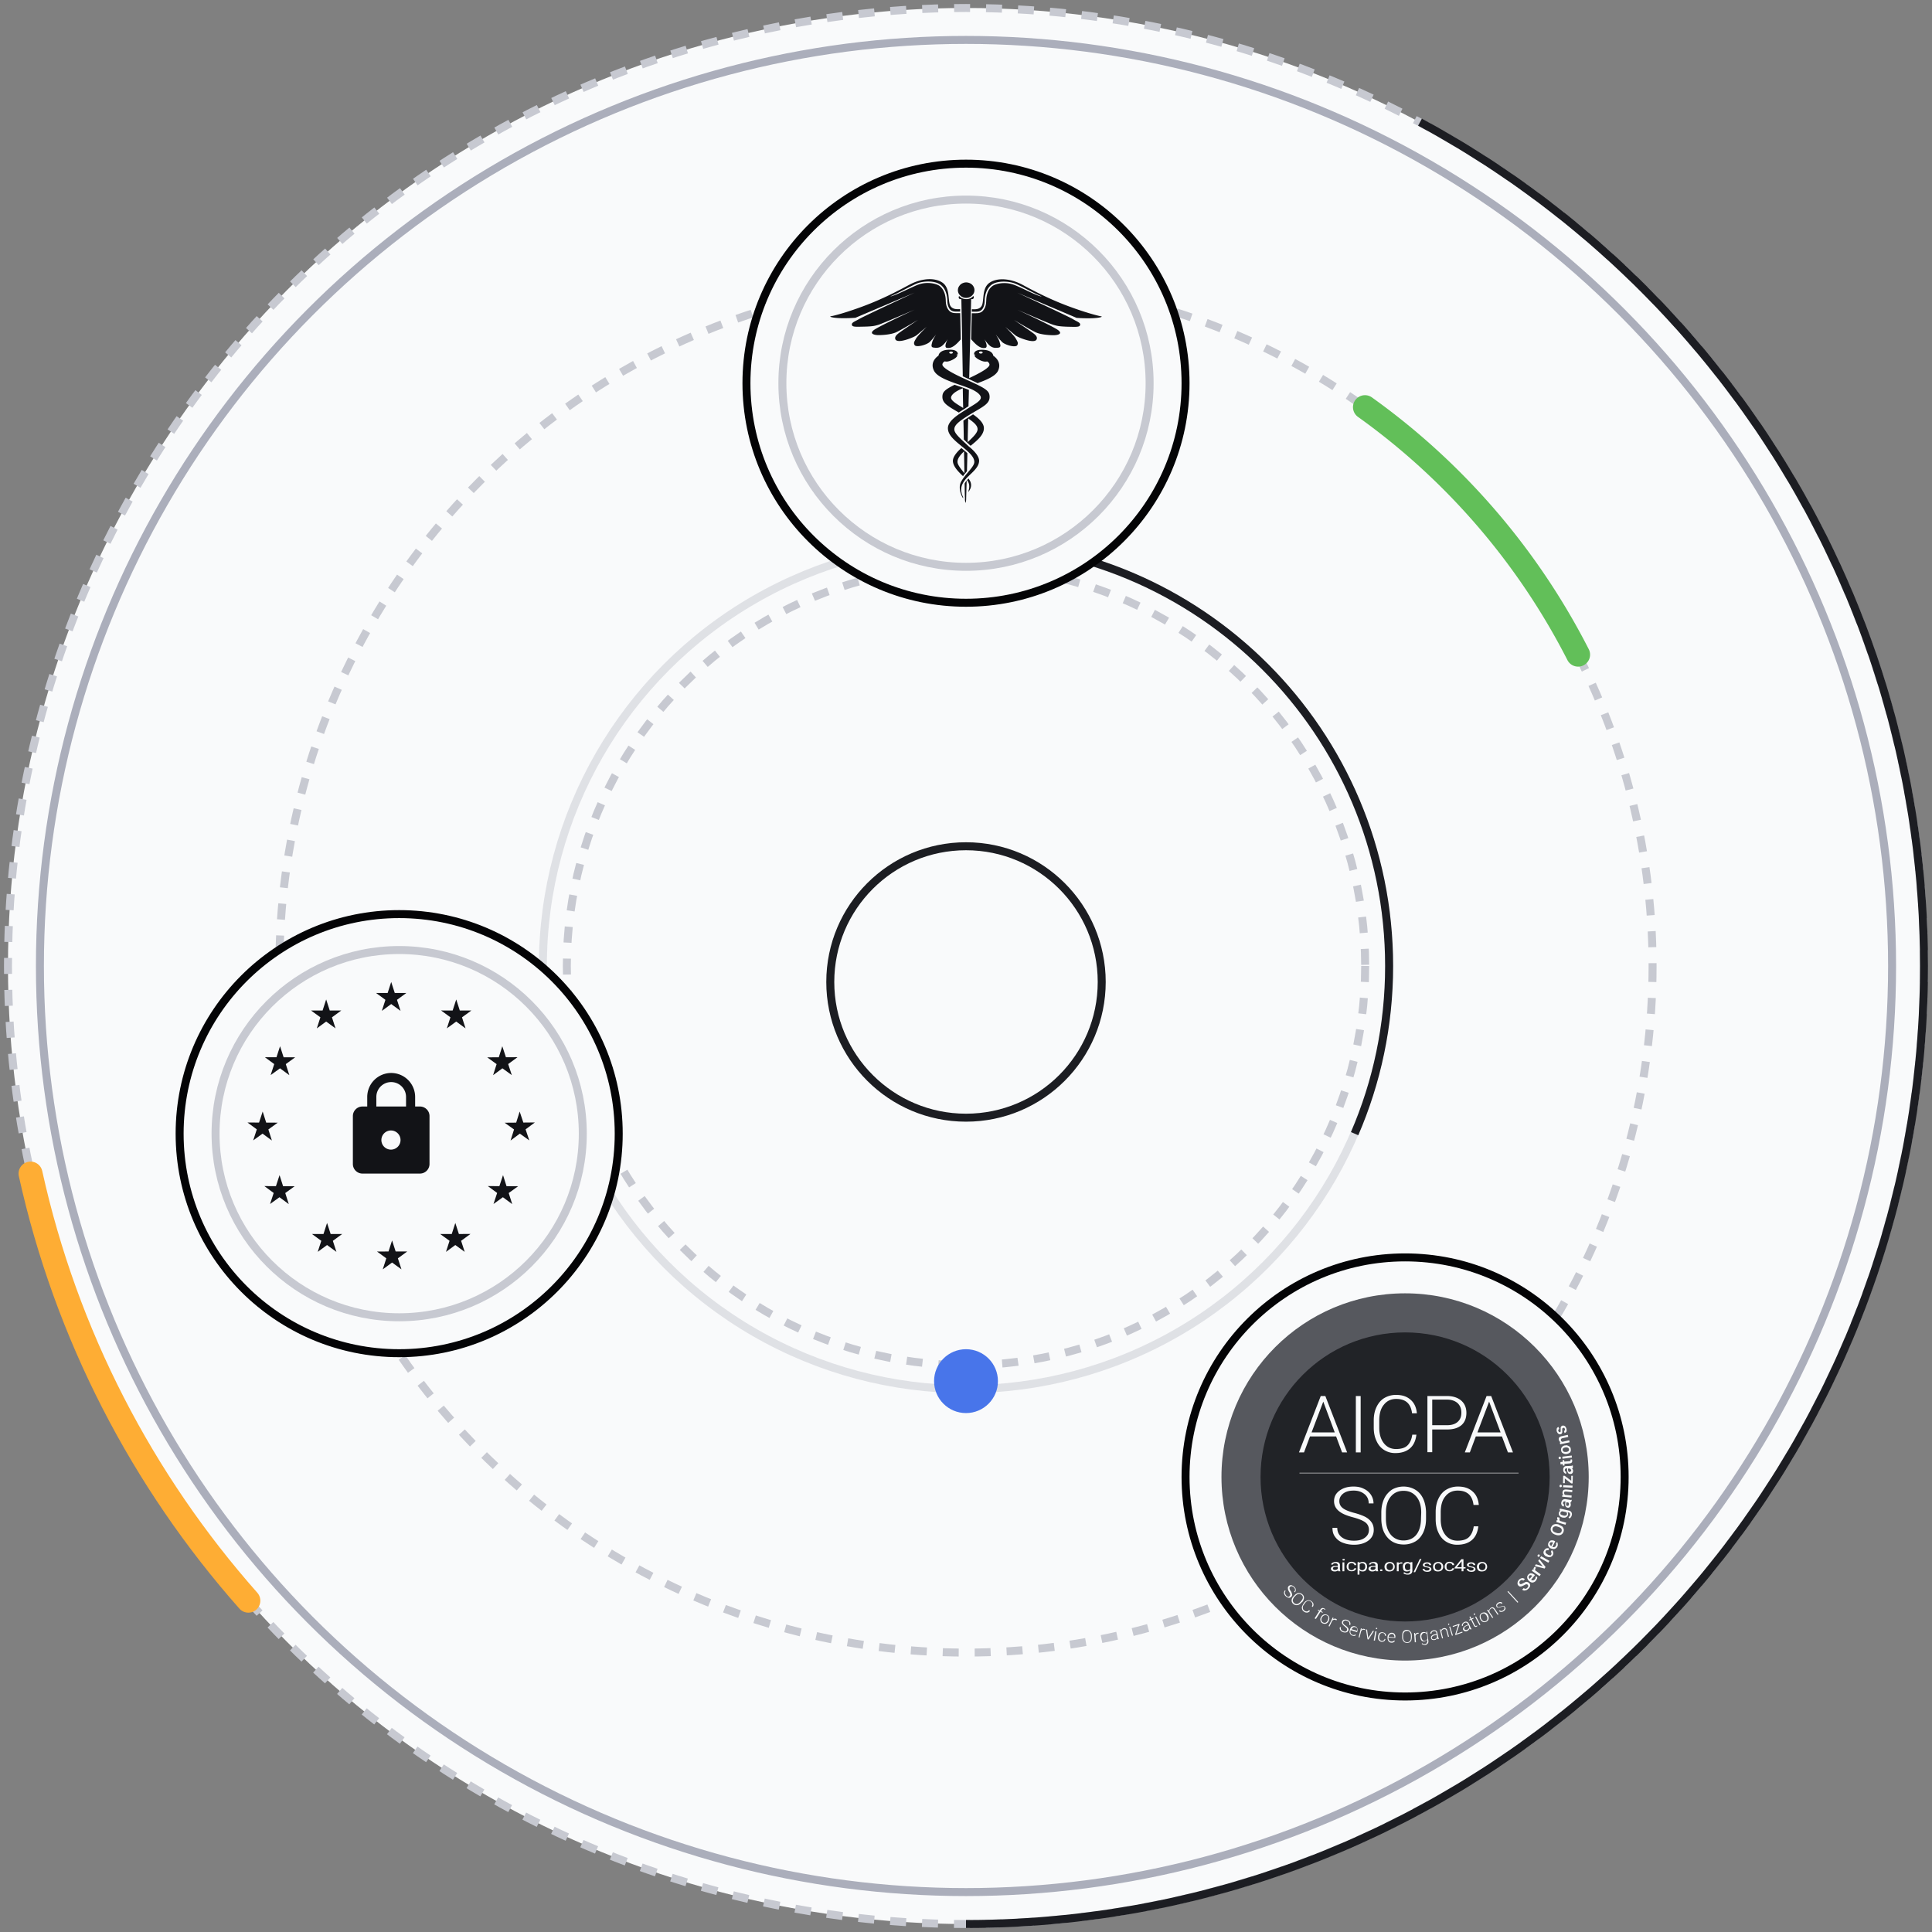 <svg xmlns="http://www.w3.org/2000/svg" fill="none" viewBox="0 0 242 242"><rect x="0" y="0" width="242" height="242" fill="#808080" stroke="none"/><circle cx="121" cy="121" r="120" fill="#F9FAFB" stroke="#C7C9D1" stroke-dasharray="2 2"/><circle cx="121" cy="121" r="116" stroke="#ABAEBB"/><path stroke="#1C1D22" d="M121 240.999c66.274 0 120-53.726 120-120 0-45.698-25.544-85.43-63.133-105.696"/><path stroke="#FEAD34" stroke-linecap="round" stroke-width="3" d="M31.11 200.5C17.86 185.529 8.292 167.222 3.825 147"/><circle cx="121" cy="121" r="86" fill="#F9FAFB" stroke="#C7C9D1" stroke-dasharray="2 2"/><path stroke="#62BF59" stroke-linecap="round" stroke-width="3" d="M197.67 82a86.4 86.4 0 0 0-26.697-31"/><circle cx="121" cy="121" r="53" stroke="#C7C9D1" opacity=".5"/><circle cx="121" cy="121" r="50" fill="#F9FAFB" stroke="#C7C9D1" stroke-dasharray="2 2"/><circle cx="121" cy="123" r="17" stroke="#1C1D22"/><path stroke="#1C1D22" d="M121 68c29.271 0 53 23.729 53 53 0 7.46-1.541 14.561-4.323 21"/><circle cx="121" cy="173" r="4" fill="#4875EA"/><circle cx="121" cy="48" r="27.5" fill="#F9FAFB" stroke="#040406"/><circle cx="121" cy="48" r="23" fill="#F9FAFB" stroke="#C7C9D1"/><path fill="#121317" d="M120.828 60.569c.012.834.025 1.442.038 1.74a.2.2 0 0 1 0 .119v.083c0 .167.025.334.077.49a1.6 1.6 0 0 0 .076-.49c0-.06.026-.93.064-2.324-.013.012-.026.024-.026.036a2 2 0 0 0-.229.346m-2.657-17.403c.205-.203.396-.441.537-.692-.102.215-.498 1.026-.115 1.097.421.072.894-.048 1.749-1.06-.025-1.3-.051-2.432-.064-3.29h-.523c-.256 0-.677-.024-.958-.418-.306-.429-.319-.87-.332-1.192-.013-.465-.14-1.311-.766-1.788-.434-.322-1.609-.572-2.695-.167-.357.132-1.072.477-1.775.799-.638.298-1.456.668-1.711.668.421-.18.983-.441 1.596-.763.703-.358 1.443-.74 1.814-.882.74-.275 2.158-.358 2.886.19.689.525.83 1.43.843 1.92.012.321.025.715.293 1.108.243.334.626.334.856.334h.46v-.31c-.409.024-.996.047-1.252-.465-.306-.62.026-2.205-.996-2.873-1.021-.667-2.656-.5-4.112.286-1.443.775-3.359 1.788-5.721 2.67s-3.831 1.24-4.112 1.276c-.268.047.217.214 1.226.238a19 19 0 0 0 1.852-.048l7.406-3.146s-6.385 2.968-6.921 3.29c-.536.321-.971.429-.932.727.038.297.447.262 1.57.238 1.124-.024 1.367-.12 1.75-.226.383-.108 4.533-1.896 4.533-1.896s-4.444 2.062-5.082 2.54c-.639.476.051.63.485.643.447.012 1.635-.048 2.299-.358s2.733-1.55 2.733-1.55-2.044 1.371-2.44 1.681c-.319.25-.485.465-.408.727.115.334.728.298 1.545.024 0 0 .843-.274 1.162-.536.319-.274 1.213-1.013 1.213-1.013s-1.06 1.025-1.328 1.466c-.255.44-.306.548-.179.798.179.358 1.533-.011 1.916-.393.281-.298.549-.608.792-.942 0 0-.409.62-.498.978-.09.357-.192.643.178.68.409.059.792.07 1.226-.37m2.529 8.117.115-.071c.076-.048.14-.084.191-.132.103-.06.205-.13.307-.19.013-.68.038-1.371.051-2.05a18 18 0 0 0-.651-.25c-.013 0-.026-.013-.039-.013-.025-.012-.038-.012-.063-.023-.154-.048-.294-.108-.46-.156-.192-.071-.383-.13-.575-.202-1.277.632-1.532.93-1.532 1.514 0 .822.753 1.192 2.056 1.966.204-.143.408-.274.6-.393m-1.571-1.466s-.089-.525 1.354-1.132c.038-.012.076-.036.115-.048.013.822.025 1.645.051 2.467-.715-.453-1.52-.882-1.52-1.287m2.184 10.12c-.064.071-.128.143-.192.202.371.465.345.918.141 1.502.191-.202.574-.715.255-1.382a5 5 0 0 0-.204-.322m-.588-4.887.473.44.319.299c.013.012.039.024.064.047.868-.703 1.66-1.37 1.66-2.205 0-.655-.677-1.251-1.353-1.728-.064.036-.128.071-.192.12-.153.094-.294.178-.421.261 0 0-.013 0-.013.012-.026.024-.064.036-.09.06-.178.119-.344.226-.498.334.026.798.039 1.597.051 2.36m.55-2.635c.842.573 1.174.942 1.174 1.347 0 .418-.472.906-1.238 1.621.012-.953.038-1.943.064-2.968m4.661-11.454s.894.739 1.213 1.013 1.162.536 1.162.536c.817.274 1.43.31 1.545-.024.09-.262-.089-.488-.408-.727-.396-.31-2.44-1.68-2.44-1.68s2.069 1.24 2.733 1.55c.664.309 1.852.369 2.299.357s1.124-.167.485-.644c-.638-.477-5.082-2.539-5.082-2.539s4.137 1.8 4.533 1.895c.383.108.626.191 1.75.227 1.123.024 1.519.06 1.57-.238.051-.287-.396-.394-.932-.728-.536-.322-6.921-3.29-6.921-3.29l7.406 3.147s.843.072 1.852.048 1.494-.19 1.226-.238-1.749-.394-4.112-1.276-4.278-1.883-5.721-2.67c-1.443-.775-3.091-.953-4.112-.286-1.022.668-.69 2.241-.996 2.873-.256.512-.843.488-1.252.465 0 .095 0 .202-.012.31h.472c.23 0 .613 0 .856-.334.268-.382.281-.787.293-1.109.013-.488.154-1.394.843-1.919.728-.548 2.146-.465 2.886-.19.371.13 1.111.512 1.814.881.613.322 1.175.585 1.596.763-.268 0-1.073-.37-1.711-.667-.69-.334-1.405-.668-1.775-.799-1.086-.405-2.261-.155-2.695.167-.638.477-.753 1.323-.766 1.788-.013.322-.026.775-.332 1.192-.268.393-.69.417-.958.417h-.523c-.026.858-.052 1.979-.077 3.254.868 1.037 1.366 1.169 1.775 1.085.383-.072 0-.882-.115-1.097.153.25.332.477.536.692.422.44.818.429 1.201.381s.268-.322.179-.68c-.09-.357-.498-.977-.498-.977.242.322.51.644.791.942.383.381 1.737.763 1.916.393.115-.238.076-.357-.179-.798-.243-.441-1.315-1.466-1.315-1.466m-4.917-3.648a1.059 1.059 0 0 0 .958-.596.94.94 0 0 0 .064-.56 1 1 0 0 0-.281-.5 1.07 1.07 0 0 0-.537-.263 1.03 1.03 0 0 0-.6.06.96.96 0 0 0-.459.357.91.91 0 0 0-.103.906c.051.12.128.227.23.31a1 1 0 0 0 .332.215c.115.047.256.071.396.071m3.397 7.247s-.025-.667-1.188-.739c-1.187-.071-1.238.406-1.213.584.09 0 .166.024.166.048s-.064.048-.14.048c.064.179.242.393.753.632.422.19.626.178.869.143 0 0 .281.154.281.405 0 .238-.447.703-2.542 1.68.128-5.268.243-9.893.243-9.893h.128a.2.2 0 0 0 .14-.06.2.2 0 0 0 .064-.13v-.06c0-.024 0-.048-.013-.072s-.025-.047-.051-.06c-.115.12-.243.215-.396.287a1.1 1.1 0 0 1-.485.095c-.166 0-.332-.036-.485-.095a1 1 0 0 1-.396-.286c-.026.024-.039.035-.051.06-.013.023-.013.047-.013.07v.06c0 .048.025.096.064.132a.2.2 0 0 0 .14.06h.128s.089 4.493.179 9.666l.562.262c.025.012.063.024.089.036.473.215.868.393 1.2.56 1.124-.405 2.222-.87 2.554-1.526.588-1.215-.587-1.907-.587-1.907m-1.558-.274c-.128 0-.23-.06-.23-.13 0-.072.102-.132.23-.132s.23.06.23.131-.102.131-.23.131m-2.03 15.09c.102-.119.191-.238.293-.345.013-.68.039-1.442.051-2.265-.127-.12-.268-.238-.421-.37-.051-.035-.089-.083-.14-.119a2 2 0 0 0-.192-.154c-.358.31-1.06 1-1.06 1.597 0 .703.728 1.418 1.277 1.93.051-.107.115-.19.192-.273m-.077-2.836c.026 1.013.038 1.943.051 2.741-.421-.524-.868-1.06-.868-1.43 0-.346.217-.74.817-1.311m.294-8.988c-2.491-1.12-3.001-1.633-3.001-1.883s.281-.405.281-.405c.242.047.447.047.868-.143.511-.227.69-.453.753-.632-.076 0-.14-.024-.14-.048s.077-.047.166-.047v-.012c.013-.18-.051-.644-1.226-.573-1.162.072-1.188.74-1.188.74s-1.174.703-.561 1.895c.536 1.06 3.052 1.62 4.507 2.229 1.443.608 1.354 1.132 1.354 1.132 0 .453-.97.93-1.737 1.43-.766.501-2.388 1.371-2.388 2.396 0 .942 1.009 1.669 1.992 2.48.997.81 1.316 1.299 1.316 1.752 0 .62-1.098 1.454-1.66 2.491s.549 2.646.204 1.8c-.358-.847-.166-1.443.294-2.038.562-.727 1.762-1.443 1.762-2.408 0-.81-1.264-1.764-1.264-1.764-1.124-1.05-1.839-1.645-1.839-2.17s.536-.989 2.043-1.907c1.494-.906 2.375-1.263 2.375-2.145 0-.775-.421-1.05-2.911-2.17m-1.916-3.516c.128 0 .23.06.23.131s-.102.131-.23.131-.23-.06-.23-.131.102-.131.23-.131"/><circle cx="50" cy="142" r="27.5" fill="#F9FAFB" stroke="#040406"/><circle cx="50" cy="142" r="23" fill="#F9FAFB" stroke="#C7C9D1"/><g clip-path="url(#security_svg__a)"><path fill="#121317" d="M52.6 138.6H52v-1.2a3.004 3.004 0 0 0-3-3 3.004 3.004 0 0 0-3 3v1.2h-.6a1.2 1.2 0 0 0-1.2 1.2v6a1.2 1.2 0 0 0 1.2 1.2h7.2a1.2 1.2 0 0 0 1.2-1.2v-6a1.2 1.2 0 0 0-1.2-1.2M49 144a1.2 1.2 0 0 1-.867-.341A1.199 1.199 0 1 1 49 144m1.86-5.4h-3.72v-1.2a1.86 1.86 0 0 1 1.86-1.86 1.86 1.86 0 0 1 1.86 1.86zM49.002 123l.447 1.382h1.449l-1.172.856.446 1.383-1.17-.855-1.172.855.447-1.383-1.171-.856h1.45zm-8.146 2.191.448 1.384h1.448l-1.172.854.449 1.385-1.173-.856-1.171.855.448-1.384-1.172-.855 1.447.001zm-7.675 7.237 1.449.003.45-1.382.445 1.384 1.447.004-1.174.853.445 1.383-1.169-.857-1.174.851.45-1.382zM31 140.604l1.448.007.455-1.381.44 1.385 1.447.008-1.174.848.44 1.386-1.167-.859-1.175.848.453-1.382zm2.828 10.208.455-1.38-1.167-.862 1.447.007.454-1.38.441 1.384 1.448.008-1.175.85.44 1.385-1.167-.86zm5.97 5.995.447-1.383-1.171-.856h1.447l.447-1.382.448 1.383h1.448l-1.171.855.448 1.383-1.172-.856zM47.942 159l.446-1.383-1.171-.855 1.447-.001.447-1.384.449 1.384 1.447-.001-1.17.855.448 1.382-1.171-.853zm10.264-2.195-1.173-.854-1.17.858.446-1.385-1.173-.853 1.45-.002.446-1.383.447 1.382 1.45-.002-1.172.856zm5.952-5.981-1.165-.861-1.177.846.455-1.38-1.167-.861 1.448.008.457-1.381.439 1.387 1.446.008-1.174.848zM67 140.596l-1.165.866.462 1.38-1.18-.845-1.164.865.435-1.386-1.178-.845 1.446-.012.437-1.389.46 1.38zm-2.18-8.172-1.167.86.455 1.381-1.177-.849-1.166.86.44-1.385-1.176-.849 1.448-.007.44-1.386.455 1.382zm-7.672-7.233.446 1.384 1.448.003-1.172.853.445 1.383-1.17-.856-1.173.853.449-1.382-1.17-.857 1.448.003z"/></g><circle cx="176" cy="185" r="27.5" fill="#F9FAFB" stroke="#040406"/><g clip-path="url(#security_svg__b)"><circle cx="176" cy="185" r="23" fill="#2E3038" opacity=".8"/><circle cx="176.001" cy="185.001" r="18.106" fill="#1C1D22" opacity=".9"/><path fill="#F9FAFB" fill-rule="evenodd" d="M185.175 191.184c-.086.732-.345 1.323-.804 1.717s-1.063.591-1.839.591a2.57 2.57 0 0 1-1.408-.394c-.402-.254-.718-.619-.948-1.126-.23-.478-.345-1.041-.345-1.66v-.929c0-.619.115-1.182.345-1.66s.546-.872.977-1.126a2.85 2.85 0 0 1 1.465-.393c.776 0 1.379.197 1.839.619.459.394.718.984.776 1.688h-.661c-.144-1.21-.805-1.801-1.983-1.801-.661 0-1.178.253-1.551.732-.402.478-.575 1.153-.575 1.998v.872c0 .816.201 1.463.575 1.942s.89.731 1.523.731 1.12-.141 1.436-.45q.474-.465.603-1.351zm-6.551-.957c0 .648-.115 1.21-.344 1.717-.23.478-.546.872-.977 1.126a2.85 2.85 0 0 1-1.465.393c-.834 0-1.523-.281-2.04-.872s-.776-1.379-.776-2.392v-.731c0-.648.115-1.21.345-1.717.23-.506.574-.872.977-1.154.43-.253.919-.393 1.465-.393s1.034.14 1.465.393c.431.254.747.62.977 1.098s.345 1.041.373 1.66zm-.603-.759c0-.844-.201-1.52-.603-1.998-.403-.479-.92-.732-1.609-.732-.69 0-1.207.253-1.609.732q-.603.718-.603 2.026v.731c0 .845.201 1.492.603 1.998.402.479.948.732 1.609.732s1.235-.253 1.609-.732c.373-.478.574-1.153.574-2.026zm-6.551 2.166q0-.59-.431-.928c-.287-.225-.804-.45-1.551-.647q-1.12-.295-1.638-.676c-.488-.337-.747-.788-.747-1.35s.23-.985.69-1.323 1.034-.506 1.752-.506c.489 0 .92.084 1.293.281a2.1 2.1 0 0 1 .891.76c.201.309.316.675.316 1.069h-.603c0-.478-.173-.872-.517-1.154s-.776-.45-1.351-.45c-.574 0-.977.113-1.321.366-.316.253-.489.563-.489.957 0 .365.144.647.431.872s.776.422 1.408.591c.661.169 1.149.366 1.465.534.345.197.575.423.747.676q.26.38.259.928 0 .844-.69 1.351c-.459.338-1.063.507-1.781.507-.517 0-.977-.085-1.408-.254a2.03 2.03 0 0 1-.977-.759c-.23-.31-.316-.676-.316-1.098h.604c0 .507.201.901.574 1.182.374.281.891.422 1.523.422.575 0 1.006-.112 1.35-.366.345-.253.517-.562.517-.985m16.664-11.706h-3.275l-.747 1.998h-.632l2.729-7.063h.575l2.729 7.063h-.632zm-3.074-.506h2.902l-1.437-3.855zm-5.66-.394v2.87h-.603v-7.035h2.442c.747 0 1.35.197 1.781.563s.661.901.661 1.548-.201 1.182-.632 1.547c-.431.366-1.034.535-1.81.535H179.4zm0-.507h1.839c.603 0 1.034-.14 1.35-.422s.46-.647.46-1.153c0-.479-.144-.873-.46-1.182-.316-.282-.747-.45-1.321-.45H179.4zm-1.982 1.182c-.086.732-.345 1.323-.805 1.717-.459.394-1.063.591-1.839.591a2.57 2.57 0 0 1-1.407-.394c-.403-.253-.719-.619-.948-1.126-.23-.478-.345-1.041-.345-1.66v-.929c0-.619.115-1.181.345-1.66s.545-.872.976-1.125c.431-.254.92-.394 1.466-.394.775 0 1.379.197 1.838.619.46.394.719.985.776 1.688h-.603c-.144-1.21-.805-1.801-1.983-1.801-.66 0-1.178.253-1.551.732-.402.478-.575 1.154-.575 1.998v.872c0 .816.201 1.463.575 1.942s.891.731 1.523.731 1.12-.14 1.436-.45q.474-.465.604-1.351zm-7.585 2.223h.603v-7.063h-.603zm-2.471-1.998h-3.275l-.747 1.998h-.632l2.729-7.063h.575l2.729 7.063h-.632zm-3.074-.506h2.902l-1.437-3.855zm31.489-.535q-.087 0-.086.085c0 .056-.029.112 0 .197v.225c-.029.14-.087.225-.202.253-.086.028-.201 0-.287-.056-.086-.057-.144-.169-.201-.282a.8.8 0 0 1 0-.365c.029-.113.115-.169.23-.197l.086.253c-.057 0-.086.056-.115.084-.029.057-.029.085 0 .169.029.056.058.085.086.113.029.028.087.028.115.028q.044 0 .086-.085v-.478q0-.085.087-.169a.16.16 0 0 1 .143-.084.34.34 0 0 1 .288.056c.086.056.143.169.201.31a.8.8 0 0 1 .028.253.25.25 0 0 1-.086.197c-.057.056-.115.084-.172.112l-.086-.253a.22.22 0 0 0 .115-.112.18.18 0 0 0 0-.169.6.6 0 0 0-.087-.141c-.057.028-.115.028-.143.056m-.402 1.801.114-.028a.44.44 0 0 1-.229-.309c-.058-.226.057-.394.344-.451l.776-.169.058.254-.747.169c-.087.028-.115.056-.144.084s-.029.084-.029.169c.029.112.086.169.201.197l.833-.197.058.253-1.178.253zm.861 1.435a.6.6 0 0 1-.316-.028 1.1 1.1 0 0 1-.258-.141c-.058-.084-.115-.168-.115-.281a.46.46 0 0 1 .086-.394.56.56 0 0 1 .374-.225h.057c.115-.028.23-.028.316.028.086.028.172.085.259.141.057.084.115.169.115.281a.52.52 0 0 1-.087.422.86.86 0 0 1-.431.197m-.028-.253c.115-.028.201-.056.258-.112.058-.057.086-.141.058-.226 0-.084-.058-.14-.144-.197a.55.55 0 0 0-.316-.028c-.115.028-.201.057-.259.113a.22.22 0 0 0-.057.225c0 .084.057.141.144.197.086.028.172.028.316.028m-.805.901c-.028 0-.086 0-.115-.029-.028-.028-.057-.056-.057-.112s0-.085.029-.113c.028-.028.057-.056.086-.056s.086 0 .115.028c.028.028.057.056.057.113 0 .056 0 .084-.029.112-.028.028-.057.028-.086.057m1.466-.451.028.254-1.178.14-.028-.253zm-1.408.816.287-.028-.029-.197.201-.028.029.197.661-.056c.057 0 .086-.028.086-.028.029-.029.029-.057.029-.085s0-.056-.029-.084l.201-.028c.029.056.029.112.029.169.029.196-.086.309-.316.337l-.661.056.029.197-.201.029-.029-.197-.287.028zm1.551.76c-.029.028-.086.028-.115.028.086.085.144.169.144.31 0 .112-.029.225-.086.281-.058.085-.144.113-.259.113s-.23-.028-.287-.141a.7.7 0 0 1-.115-.394v-.169h-.086a.22.22 0 0 0-.144.057c-.029.028-.057.084-.057.168a.2.2 0 0 0 .057.141c.029.028.058.056.115.056v.254a.3.3 0 0 1-.172-.057.7.7 0 0 1-.144-.169.8.8 0 0 1-.058-.253q0-.21.087-.337a.35.35 0 0 1 .287-.141l.546-.028a.6.6 0 0 0 .258-.057h.029zm-.201.31a.22.22 0 0 0-.057-.141.23.23 0 0 0-.115-.113h-.23v.141c0 .084.029.169.057.225.029.056.086.056.144.056s.086-.028.115-.056c.086-.028.086-.056.086-.112m0 1.266v-.619h.201l-.029.957h-.172l-.804-.619v.59h-.23l.028-.928h.173zm-1.35.816c-.029 0-.086-.028-.086-.056-.029-.028-.029-.057-.029-.113s.029-.084.057-.112c.029-.029.058-.029.115-.029.029 0 .086.029.086.057.029.028.029.056.029.112 0 .057-.029.085-.057.113-.029 0-.058.028-.115.028m1.522-.197-.028.253-1.178-.056.028-.253zm-1.292 1.182h.143a.41.41 0 0 1-.115-.366c.029-.253.173-.338.46-.338l.776.085-.029.253-.776-.084c-.086 0-.143 0-.172.028a.2.2 0 0 0-.058.14c0 .113.029.197.115.254l.834.084-.029.253-1.178-.112zm1.091.928h-.115c.087.085.087.197.087.338-.029.113-.058.197-.144.253-.086.057-.172.085-.259.057a.37.37 0 0 1-.258-.197c-.058-.113-.058-.225-.029-.422l.029-.169h-.086c-.058 0-.115 0-.144.028a.6.6 0 0 0-.086.141c0 .056 0 .112.028.14.029.057.058.057.115.085l-.057.253c-.058 0-.115-.056-.172-.084a.45.45 0 0 1-.115-.197.38.38 0 0 1 0-.254.55.55 0 0 1 .172-.309.6.6 0 0 1 .316-.085l.546.085q.172.042.259 0h.028zm-.258.254v-.141c-.029-.056-.058-.084-.086-.113l-.23-.028-.029.141c-.029.084 0 .169 0 .225.029.056.057.085.144.085.057 0 .086 0 .143-.029.029-.056.058-.084.058-.14m-.776 1.632a.63.63 0 0 1-.402-.225.42.42 0 0 1-.086-.366.43.43 0 0 1 .201-.282l-.115-.028.057-.225 1.121.253a.45.45 0 0 1 .316.226.47.47 0 0 1 .029.394c-.029.084-.058.168-.115.225a.4.4 0 0 1-.173.14l-.115-.169a.36.36 0 0 0 .201-.253c.029-.084 0-.169-.028-.225-.029-.056-.087-.112-.201-.112l-.087-.029c.058.085.087.197.058.338a.39.39 0 0 1-.23.281c-.086.085-.23.085-.431.057m.086-.253a.5.5 0 0 0 .288 0c.086-.029.143-.085.143-.169q.043-.169-.086-.254l-.517-.112c-.086.028-.173.084-.201.197a.22.22 0 0 0 .057.225c.086.028.201.084.316.113m-.459.281c-.029.028-.029.056-.029.112a.32.32 0 0 0 .057.282l.776.225-.086.253-1.149-.337.057-.254.144.028a.31.31 0 0 1-.087-.309c0-.028.029-.056.029-.085zm-.058.9c.144.057.259.113.374.197a.7.7 0 0 1 .172.31.55.55 0 0 1-.029.366.52.52 0 0 1-.201.281c-.086.084-.201.113-.345.141-.143 0-.258 0-.402-.056l-.086-.029a1 1 0 0 1-.374-.225.67.67 0 0 1-.172-.309.55.55 0 0 1 .029-.366c.057-.113.115-.225.201-.281.086-.085.201-.113.345-.141.143 0 .258 0 .431.056zm-.172.225c-.173-.056-.316-.084-.431-.028a.31.31 0 0 0-.23.225c-.029.113-.029.226.029.31.057.084.172.169.344.225l.087.028a.76.76 0 0 0 .431.028.31.31 0 0 0 .229-.225c.029-.112.029-.225-.028-.309-.058-.085-.173-.169-.345-.225zm-.058 2.449a.56.56 0 0 1-.316.309c-.143.056-.287.028-.46-.028h-.028a.63.63 0 0 1-.259-.197c-.057-.084-.115-.169-.115-.253 0-.085 0-.197.058-.282a.55.55 0 0 1 .287-.281.68.68 0 0 1 .46.056l.086.057-.345.703a.4.4 0 0 0 .259 0 .26.26 0 0 0 .172-.169.35.35 0 0 0 0-.337l.172-.085c.058.085.058.141.058.225.029.113 0 .197-.029.282m-.948-.394c-.029.056-.029.112 0 .197a.5.5 0 0 0 .172.168l.23-.45h-.028c-.087-.028-.144-.028-.202-.028a.19.19 0 0 0-.172.113m.172 1.407c.029-.057.029-.113.029-.169s-.057-.113-.086-.141l.115-.225a.3.3 0 0 1 .144.169.5.5 0 0 1 .057.225.5.5 0 0 1-.057.225.51.51 0 0 1-.345.253c-.144.028-.288 0-.46-.084h-.029a.6.6 0 0 1-.316-.338c-.057-.14-.028-.281.058-.422a.62.62 0 0 1 .287-.253.5.5 0 0 1 .345.028l-.115.225c-.058-.028-.115-.028-.172-.028-.058.028-.115.056-.144.113-.029.084-.058.14 0 .225a.55.55 0 0 0 .23.197l.028.028a.66.66 0 0 0 .288.084c.057.028.115-.028.143-.112m-1.666.281c-.029-.028-.057-.056-.057-.084s0-.085.028-.113l.087-.084c.028 0 .086 0 .114.028s.058.056.058.084 0 .085-.029.113l-.086.084c-.029 0-.086 0-.115-.028m1.437.535-.144.225-1.034-.591.143-.225zm-.834.675-.574-.675.143-.225.776.984-.115.197-1.235-.309.143-.225zm-.833.169c-.029.028-.057.056-.057.084a.215.215 0 0 0-.029.282l.661.478-.144.225-.977-.675.144-.197.115.084a.29.29 0 0 1 .029-.309c.028-.028.028-.057.057-.057zm-.029 1.632a.58.58 0 0 1-.373.225c-.144.028-.287-.028-.431-.141l-.029-.028a.6.6 0 0 1-.201-.253c-.057-.084-.057-.197-.057-.281s.057-.169.115-.254c.115-.112.229-.197.344-.197a.7.7 0 0 1 .431.169l.087.056-.489.591c.086.057.173.085.259.057.086 0 .143-.057.201-.113.086-.084.115-.197.086-.309l.201-.029a.38.38 0 0 1 0 .254c-.057.084-.086.169-.144.253m-.833-.619c-.057.056-.057.112-.057.197 0 .056.057.141.115.197l.316-.394h-.029c-.086-.056-.144-.085-.201-.056-.029-.029-.086 0-.144.056m-.201 1.125c-.057-.056-.115-.056-.172-.056-.058 0-.144.056-.259.113-.115.056-.23.112-.316.14-.172.057-.316.029-.402-.084a.36.36 0 0 1-.115-.338c0-.14.057-.253.172-.394a.7.7 0 0 1 .259-.168c.086-.029.172-.057.259-.029.086.029.172.057.229.113l-.201.197a.26.26 0 0 0-.201-.084c-.057 0-.143.056-.201.112a.3.3 0 0 0-.086.197c0 .056.029.113.057.169.058.028.087.056.173.028.057 0 .143-.056.258-.113.115-.056.201-.112.288-.14a.32.32 0 0 1 .229 0c.058.028.144.056.202.112a.45.45 0 0 1 .143.31c0 .141-.086.253-.201.394a1.6 1.6 0 0 1-.258.197 1 1 0 0 1-.288.056c-.086 0-.172-.056-.258-.112l.201-.197a.33.33 0 0 0 .23.084c.086 0 .143-.056.229-.141.058-.056.087-.14.115-.197-.028-.056-.028-.112-.086-.169m-1.178 2.167-.086.085-1.264-1.379.086-.085zm-1.752.647a.16.16 0 0 0-.144-.084c-.057 0-.144.028-.259.056a.46.46 0 0 1-.258.085h-.173c-.057-.028-.086-.057-.114-.085-.058-.084-.058-.169-.058-.253a.52.52 0 0 1 .201-.253.48.48 0 0 1 .316-.113c.115 0 .201.056.259.141l-.115.084c-.029-.056-.115-.084-.173-.084-.086 0-.143.028-.229.084-.058.057-.115.113-.144.169s0 .113.029.169a.16.16 0 0 0 .143.084c.058 0 .144-.028.259-.056a.7.7 0 0 1 .259-.084h.172a.22.22 0 0 1 .115.112c.057.085.086.169.057.254a.52.52 0 0 1-.201.253.56.56 0 0 1-.345.112.37.37 0 0 1-.258-.112l.115-.085q.086.085.172.085c.086 0 .144-.028.23-.085a.4.4 0 0 0 .144-.168c.057-.141.028-.197 0-.226m-2.012.31.115.169c0-.085 0-.169.058-.225a.7.7 0 0 1 .144-.169c.114-.056.201-.085.287-.056.086.028.172.084.258.225l.431.647-.115.056-.431-.647a.38.38 0 0 0-.201-.169c-.057-.028-.143 0-.229.056-.058.057-.115.113-.144.169a.38.38 0 0 0 0 .253l.46.676-.115.056-.661-.985zm-.976 1.21a.56.56 0 0 1-.087-.31c0-.112 0-.197.058-.281a.7.7 0 0 1 .201-.197.6.6 0 0 1 .431-.056c.144.056.259.14.345.309v.028a.56.56 0 0 1 .086.31c0 .084 0 .197-.058.281a.64.64 0 0 1-.201.197.58.58 0 0 1-.431.057.67.67 0 0 1-.344-.338m.115-.028a.73.73 0 0 0 .258.253c.115.056.23.028.316-.028q.173-.084.173-.253c.028-.113 0-.225-.087-.366v-.028c-.057-.085-.115-.141-.172-.197a.3.3 0 0 0-.201-.085c-.086 0-.144 0-.201.057q-.173.084-.173.253c0 .112 0 .225.087.394m-.949-.591v-.056c0-.029.029-.029.058-.057.029 0 .057-.028.057 0 .029 0 .029.028.058.057v.056c0 .028-.029.028-.058.056-.028 0-.057.028-.057 0-.029 0-.058-.028-.058-.056m.834 1.294-.115.057-.546-1.042.115-.056zm-1.265-1.041.144.281.23-.112.057.084-.229.113.344.703a.4.4 0 0 0 .087.113c.028.028.086.028.114 0 .029 0 .058-.028.087-.056l.057.084c-.029.028-.086.056-.115.085-.086.028-.143.028-.201 0a.3.3 0 0 1-.144-.169l-.344-.704-.201.085-.058-.085.201-.084-.143-.282zm0 1.632a.6.6 0 0 1-.086-.141.44.44 0 0 1-.115.197.5.5 0 0 1-.201.141.36.36 0 0 1-.287.028.38.38 0 0 1-.201-.169c-.058-.112-.029-.197.029-.309q.086-.127.344-.253l.23-.085-.057-.112c-.029-.085-.086-.141-.144-.141-.057-.028-.144-.028-.23.028a.3.3 0 0 0-.172.141c-.029.056-.058.141-.029.197l-.115.056a.33.33 0 0 1 .029-.281.67.67 0 0 1 .258-.225.42.42 0 0 1 .317-.029.5.5 0 0 1 .229.197l.23.507c.058.112.086.169.144.225zm-.43.056c.086-.028.143-.084.201-.14a.32.32 0 0 0 .086-.225l-.086-.225-.23.084a1 1 0 0 0-.259.169c-.057.056-.057.14-.029.225.029.056.058.112.144.112q.043.044.173 0m-1.322.479.747-.253.029.112-.891.31-.029-.085.374-1.153-.661.225-.029-.113.833-.281.029.084zm-1.034-1.154v-.056c0-.028.028-.028.057-.056h.058c.028 0 .028.028.028.056v.056c0 .028-.028.028-.057.056h-.058c0-.028 0-.056-.028-.056m.603 1.379-.115.028-.345-1.125.115-.029zm-1.552-.788.058.197a.45.45 0 0 1 .115-.197.5.5 0 0 1 .201-.113c.115-.028.23-.028.316.029.086.056.144.14.172.281l.202.732-.115.028-.202-.732c-.028-.112-.057-.169-.114-.197-.058-.028-.144-.056-.23-.028a.46.46 0 0 0-.201.113.31.31 0 0 0-.087.225l.202.788-.115.028-.288-1.126zm-.344 1.266c-.029-.028-.029-.084-.058-.169a.7.7 0 0 1-.143.169.3.3 0 0 1-.202.085.5.5 0 0 1-.287-.028c-.086-.057-.144-.113-.144-.226-.028-.112 0-.196.087-.281a.66.66 0 0 1 .373-.169l.23-.056-.029-.141c-.028-.084-.057-.14-.115-.169a.3.3 0 0 0-.229-.028c-.087.028-.173.057-.202.113-.057.056-.057.112-.057.169l-.144.028q-.042-.127.086-.253a.6.6 0 0 1 .288-.169c.143-.028.23 0 .316.028a.4.4 0 0 1 .172.253l.115.535q.044.168.086.253zm-.431 0a.6.6 0 0 0 .23-.112.45.45 0 0 0 .114-.197l-.057-.253-.23.056c-.115.028-.23.056-.287.141a.3.3 0 0 0-.086.196c0 .057.057.113.115.141a.5.5 0 0 0 .201.028m-1.753-.253a.75.75 0 0 1 .058-.45.35.35 0 0 1 .316-.197c.172-.028.287.028.402.141l-.029-.169.115-.028.144 1.125c.028.141 0 .282-.086.366-.087.084-.173.169-.317.169-.086 0-.172 0-.229-.028a.46.46 0 0 1-.201-.113l.057-.084c.115.112.23.14.345.112.115 0 .201-.056.23-.14.057-.085.086-.169.057-.282l-.029-.141c-.057.113-.172.197-.344.226a.38.38 0 0 1-.345-.113c-.058-.056-.115-.197-.144-.394m.144 0c.029.141.057.253.143.338.058.084.173.112.288.084a.37.37 0 0 0 .316-.253l-.058-.535a.34.34 0 0 0-.143-.14c-.058-.029-.144-.057-.23-.029-.115 0-.201.057-.23.169-.086.085-.115.197-.086.366m-.345-.45h-.086a.26.26 0 0 0-.201.084.46.46 0 0 0-.115.197l.057.788h-.143l-.087-1.154h.115l.029.197c.058-.14.172-.225.316-.225h.086zm-.862.422c0 .141-.029.281-.057.394a.6.6 0 0 1-.201.253.6.6 0 0 1-.317.085c-.201 0-.344-.057-.459-.197a.8.8 0 0 1-.173-.535v-.169c0-.141.029-.281.058-.394a.6.6 0 0 1 .201-.253.6.6 0 0 1 .316-.085.6.6 0 0 1 .316.085.7.7 0 0 1 .23.253.8.8 0 0 1 .086.366zm-.115-.169a.7.7 0 0 0-.143-.45c-.087-.113-.202-.169-.374-.141a.41.41 0 0 0-.345.169c-.086.113-.115.253-.115.45v.169c0 .197.058.338.144.45.086.113.201.169.373.169a.41.41 0 0 0 .345-.169c.086-.112.115-.253.115-.45zm-2.413.872c-.23 0-.374-.112-.46-.309a1 1 0 0 1-.057-.31v-.056c0-.112.028-.225.086-.309a.65.65 0 0 1 .201-.197c.086-.057.172-.057.259-.057q.215 0 .344.169a.46.46 0 0 1 .086.394v.084l-.861-.056v.028q0 .212.086.338a.36.36 0 0 0 .287.141c.058 0 .115 0 .201-.028.058-.029.115-.057.144-.113l.086.056c-.086.169-.23.225-.402.225m.029-1.097a.47.47 0 0 0-.259.084c-.086.057-.115.169-.144.282l.719.056v-.028a.46.46 0 0 0-.087-.281c-.028-.085-.115-.113-.229-.113m-1.265.872c.087 0 .173 0 .23-.056s.115-.113.115-.197l.115.028c0 .056-.057.141-.086.197a.6.6 0 0 1-.173.113c-.086.028-.143.028-.229.028a.54.54 0 0 1-.345-.197c-.086-.113-.115-.253-.086-.45v-.028c0-.113.057-.197.086-.31a.4.4 0 0 1 .201-.169c.086-.028.172-.056.287-.028.144.028.23.056.316.141a.31.31 0 0 1 .087.309l-.115-.028a.5.5 0 0 0-.058-.225c-.057-.056-.115-.113-.23-.113a.32.32 0 0 0-.287.085c-.086.084-.115.197-.144.338v.028a.5.5 0 0 0 .058.365c.057.113.143.141.258.169m-.862-.028-.143-.028.201-1.154.144.028zm.115-1.519c0-.057.058-.085.115-.085.029 0 .058.028.058.028 0 .028.028.028 0 .057 0 .028-.029.056-.029.056-.029.028-.057.028-.057 0-.029 0-.058-.028-.058-.028-.029.028-.029 0-.029-.028m-.948 1.181.575-.9.144.028-.69 1.069-.115-.028-.201-1.238.144.028zm-.402-.984c-.029 0-.057-.029-.086-.029a.33.33 0 0 0-.23 0 .5.5 0 0 0-.172.169l-.202.788-.114-.028.287-1.126.115.029-.058.168c.115-.112.23-.168.374-.112.029 0 .057.028.086.028zm-1.551.703c-.202-.056-.316-.197-.374-.394-.029-.112 0-.197.029-.309v-.057a.9.9 0 0 1 .143-.281c.058-.084.144-.113.23-.141a.4.4 0 0 1 .259 0c.144.057.23.113.287.253q.087.17 0 .423l-.029.056-.804-.253v.028a.65.65 0 0 0 0 .337.45.45 0 0 0 .23.226.5.5 0 0 0 .201.028q.086 0 .172-.085l.058.085c-.058.112-.201.14-.402.084m.316-1.069a.29.29 0 0 0-.259.028.8.8 0 0 0-.201.225l.689.197a.46.46 0 0 0 0-.281.35.35 0 0 0-.229-.169m-1.035.394c.029-.085.029-.169 0-.225-.028-.057-.143-.141-.258-.254a1.3 1.3 0 0 1-.288-.281c-.086-.113-.086-.225-.057-.338.057-.112.115-.197.259-.225a.68.68 0 0 1 .402.028.7.7 0 0 1 .258.169c.058.056.115.141.115.225.029.085 0 .169-.028.254l-.115-.057a.5.5 0 0 0 0-.281.48.48 0 0 0-.259-.197.43.43 0 0 0-.316-.028.25.25 0 0 0-.172.169c-.029.084-.029.14.028.225.029.056.115.14.259.225.115.084.201.169.258.225.058.056.087.141.115.197 0 .084 0 .141-.028.197-.058.112-.115.197-.259.225a.68.68 0 0 1-.402-.028.42.42 0 0 1-.259-.169c-.086-.056-.115-.141-.143-.225-.029-.085 0-.169.028-.253l.115.056c-.028.112-.028.197.029.281a.44.44 0 0 0 .287.197c.115.057.23.057.316.028.029 0 .087-.056.115-.14m-1.321-1.238c-.029-.029-.058-.029-.087-.057a.3.3 0 0 0-.229-.028c-.058.028-.144.056-.201.113l-.345.731-.115-.056.517-1.069.115.056-.086.169a.41.41 0 0 1 .402-.056c.029.028.057.028.086.056zm-1.897-.451a.53.53 0 0 1 .202-.225.47.47 0 0 1 .258-.084c.086 0 .201.028.287.056.144.085.23.169.259.338.029.14 0 .281-.086.45v.028c-.058.085-.115.169-.201.225a.47.47 0 0 1-.259.085c-.086 0-.201-.028-.287-.057-.144-.084-.23-.168-.259-.337-.057-.141-.029-.31.086-.479m.087.085a.55.55 0 0 0-.058.366.36.36 0 0 0 .201.253.42.42 0 0 0 .316.028.56.56 0 0 0 .259-.253v-.028c.057-.085.057-.169.086-.254 0-.084 0-.14-.029-.225a.34.34 0 0 0-.143-.14.41.41 0 0 0-.316-.029.6.6 0 0 0-.316.282m-.92.112.575-.9-.173-.113.058-.084.172.112.086-.112a.38.38 0 0 1 .23-.197c.087-.028.173 0 .288.056.028.028.086.057.115.085l-.058.084-.086-.084c-.058-.028-.115-.057-.172-.028-.058.028-.115.056-.144.14l-.086.113.23.14-.058.085-.23-.141-.574.901zm-.574-.928c-.115.112-.23.197-.374.197s-.287-.028-.402-.141a.45.45 0 0 1-.201-.253c-.029-.113-.058-.225-.029-.31.029-.112.086-.225.144-.337l.115-.169a.8.8 0 0 1 .287-.254.6.6 0 0 1 .316-.084c.115 0 .23.056.316.113q.216.168.259.337c.028.141 0 .254-.087.394l-.115-.084c.144-.225.087-.422-.114-.591a.47.47 0 0 0-.374-.085c-.144.029-.259.141-.373.282l-.115.169c-.115.14-.173.281-.144.422q0 .211.172.337a.54.54 0 0 0 .316.113c.087 0 .201-.056.288-.169zm-1.092-1.041a.9.9 0 0 1-.316.253c-.115.056-.23.056-.345.056-.115-.028-.23-.056-.316-.141a.54.54 0 0 1-.23-.45c0-.169.058-.337.23-.506l.115-.113a.9.9 0 0 1 .316-.253.5.5 0 0 1 .345-.056.8.8 0 0 1 .316.14c.086.085.172.169.201.282a.66.66 0 0 1 0 .337.9.9 0 0 1-.173.338zm0-.226c.115-.14.201-.281.201-.422a.4.4 0 0 0-.172-.337c-.115-.085-.23-.141-.374-.113s-.259.113-.402.253l-.115.113a.95.95 0 0 0-.201.422c0 .141.057.253.172.366.115.084.259.141.374.112.143-.028.258-.112.402-.253zm-1.465-.59a.32.32 0 0 0 .086-.226c0-.084-.058-.197-.144-.337s-.144-.253-.144-.366c-.028-.141 0-.225.087-.338a.44.44 0 0 1 .316-.112.8.8 0 0 1 .373.197c.086.084.144.14.173.225a.8.8 0 0 1 .028.253.55.55 0 0 1-.115.225l-.086-.084a.34.34 0 0 0 .115-.253c0-.085-.057-.197-.144-.282-.086-.084-.172-.141-.258-.141-.086-.028-.173 0-.23.085-.057.056-.086.141-.057.197 0 .084.057.197.143.309.086.113.115.225.144.31a.6.6 0 0 1 .029.225.46.46 0 0 1-.115.197c-.087.084-.201.141-.316.113a.8.8 0 0 1-.374-.197.66.66 0 0 1-.172-.254c-.029-.084-.058-.169-.029-.253s.057-.169.115-.225l.086.084c-.086.085-.115.169-.086.282a.84.84 0 0 0 .172.309c.087.085.173.141.288.141-.029 0 .057-.028.115-.084" clip-rule="evenodd"/><path stroke="#F9FAFB" stroke-linecap="round" stroke-linejoin="round" stroke-width=".056" d="M162.789 184.51h27.404"/><path fill="#F9FAFB" fill-rule="evenodd" d="M184.998 196.233c0-.117.029-.21.087-.303a.46.46 0 0 1 .233-.21.7.7 0 0 1 .32-.07c.203 0 .349.047.465.163a.58.58 0 0 1 .175.42v.023c0 .117-.029.21-.088.303a.46.46 0 0 1-.232.21.84.84 0 0 1-.349.07c-.204 0-.349-.047-.466-.163a.7.7 0 0 1-.145-.443m.262.023c0 .117.029.233.116.303.058.07.174.117.291.117a.4.4 0 0 0 .291-.117.52.52 0 0 0 .116-.326c0-.117-.029-.233-.116-.303a.4.4 0 0 0-.291-.117.45.45 0 0 0-.291.117c-.087.07-.116.186-.116.326m-.669.256c0-.046-.029-.093-.088-.116a1.6 1.6 0 0 0-.261-.07 2 2 0 0 1-.291-.07c-.058-.023-.117-.07-.146-.093-.029-.047-.058-.093-.058-.14 0-.093.058-.163.146-.233.087-.07.232-.093.378-.093.145 0 .291.023.378.093s.145.14.145.256h-.232q0-.07-.088-.139c-.058-.047-.116-.047-.203-.047a.5.5 0 0 0-.204.047c-.058.023-.087.069-.087.116s.029.093.058.117c.058.023.116.046.262.069.116.024.203.047.291.07s.116.07.174.117a.3.3 0 0 1 .058.163.27.27 0 0 1-.145.233c-.087.07-.233.093-.378.093-.117 0-.204-.023-.291-.046a.4.4 0 0 1-.204-.14.24.24 0 0 1-.087-.187h.233c0 .07.029.117.087.164.058.046.145.046.233.046a.7.7 0 0 0 .232-.046c.059-.07.088-.117.088-.164m-1.28-.209h.262v.163h-.262v.349h-.233v-.349h-.872v-.117l.843-1.048h.262zm-.815 0h.582v-.746l-.029.047zm-.93.373a.4.4 0 0 0 .232-.07.37.37 0 0 0 .117-.164h.232a.24.24 0 0 1-.087.187c-.058.047-.116.116-.203.14-.088.023-.175.046-.262.046-.204 0-.349-.046-.466-.163q-.174-.14-.174-.419v-.024c0-.116.029-.209.087-.302a.54.54 0 0 1 .204-.21.7.7 0 0 1 .32-.07c.145 0 .291.046.407.116s.174.164.174.303h-.232a.2.2 0 0 0-.117-.186.38.38 0 0 0-.232-.07.45.45 0 0 0-.291.117c-.058.069-.087.163-.087.302v.047c0 .14.029.233.087.303.087.07.174.117.291.117m-2.065-.443c0-.117.029-.21.087-.303a.46.46 0 0 1 .233-.21.7.7 0 0 1 .32-.07c.203 0 .349.047.465.163a.58.58 0 0 1 .174.42v.023c0 .117-.029.21-.087.303a.46.46 0 0 1-.232.21.84.84 0 0 1-.35.07c-.203 0-.349-.047-.465-.163a.7.7 0 0 1-.145-.443m.232.023c0 .117.029.233.117.303.058.07.174.117.291.117a.4.4 0 0 0 .29-.117.5.5 0 0 0 .117-.326c0-.117-.029-.233-.117-.303a.4.4 0 0 0-.29-.117.45.45 0 0 0-.291.117c-.088.07-.117.186-.117.326m-.669.256c0-.046-.029-.093-.087-.116a1.6 1.6 0 0 0-.262-.07 2 2 0 0 1-.29-.07c-.059-.023-.117-.07-.146-.093-.029-.047-.058-.093-.058-.14 0-.093.058-.163.145-.233.088-.07.233-.093.378-.093.146 0 .291.023.379.093.087.07.145.14.145.256h-.233q0-.07-.087-.139c-.058-.047-.116-.047-.204-.047a.5.5 0 0 0-.203.047c-.058.023-.087.069-.087.116s.029.093.058.117c.058.023.116.046.262.069.116.024.203.047.29.07.088.024.117.07.175.117a.3.3 0 0 1 .058.163.27.27 0 0 1-.145.233c-.088.07-.233.093-.378.093-.117 0-.204-.023-.291-.046a.4.4 0 0 1-.204-.14.24.24 0 0 1-.087-.187h.233c0 .07.029.117.087.164.058.046.145.046.232.046a.7.7 0 0 0 .233-.046c.058-.07.087-.117.087-.164m-1.803.42h-.203l.785-1.655h.203zm-1.541-.699a.6.6 0 0 1 .145-.42.56.56 0 0 1 .407-.163c.175 0 .32.047.407.14v-.117h.233v1.096a.43.43 0 0 1-.174.349c-.117.093-.262.117-.437.117-.087 0-.203-.024-.291-.047a.7.7 0 0 1-.232-.14l.116-.116c.116.093.233.163.378.163q.175 0 .262-.07c.058-.047.087-.116.087-.233v-.093c-.087.093-.232.14-.407.14a.52.52 0 0 1-.407-.163c-.029-.117-.087-.257-.087-.443m.261.023c0 .117.029.233.088.303s.145.117.261.117c.146 0 .262-.047.32-.164V196a.35.35 0 0 0-.32-.163.33.33 0 0 0-.261.116c-.059.047-.088.163-.088.303m-.349-.396h-.116c-.145 0-.262.047-.32.163v.792h-.233v-1.118h.233v.14a.45.45 0 0 1 .349-.14c.058 0 .087 0 .116.023v.14zm-2.21.373c0-.117.029-.21.087-.303a.46.46 0 0 1 .233-.21.7.7 0 0 1 .32-.07c.203 0 .349.047.465.163a.58.58 0 0 1 .175.42v.023c0 .117-.029.21-.088.303a.46.46 0 0 1-.232.21.84.84 0 0 1-.349.07c-.204 0-.349-.047-.466-.163a.7.7 0 0 1-.145-.443m.262.023c0 .117.029.233.116.303.058.07.174.117.291.117a.4.4 0 0 0 .291-.117.52.52 0 0 0 .116-.326c0-.117-.029-.233-.116-.303a.4.4 0 0 0-.291-.117.45.45 0 0 0-.291.117c-.087.07-.116.186-.116.326m-.815.443c0-.023 0-.07.029-.093.029-.024.058-.024.117-.024.058 0 .087 0 .116.024.029.023.029.046.029.093 0 .023 0 .046-.029.07-.029.023-.058.023-.116.023s-.088 0-.117-.023c-.029 0-.029-.047-.029-.07m-.523.116c0-.023-.029-.07-.029-.116a.6.6 0 0 1-.408.14c-.145 0-.261-.024-.349-.094-.087-.069-.145-.139-.145-.233q0-.174.174-.279c.117-.07.262-.093.466-.093h.233v-.094c0-.07-.03-.116-.088-.163-.058-.046-.116-.07-.232-.07-.088 0-.146.024-.204.047s-.087.07-.087.116h-.204c0-.046.029-.116.087-.163.059-.046.117-.093.204-.116s.174-.047.291-.047c.174 0 .291.023.378.093s.145.164.145.28v.513c0 .093.029.186.059.256v.023zm-.408-.163c.088 0 .146-.023.204-.046a.34.34 0 0 0 .146-.117v-.233h-.175q-.436 0-.436.21 0 .105.087.14a.4.4 0 0 0 .174.046m-.698-.396a.7.7 0 0 1-.145.42c-.087.116-.233.163-.407.163a.6.6 0 0 1-.407-.14v.536h-.233v-1.562h.233v.117c.087-.093.232-.14.407-.14a.52.52 0 0 1 .407.163c.087.094.145.233.145.443m-.232-.023a.5.5 0 0 0-.087-.303.4.4 0 0 0-.291-.117c-.146 0-.262.047-.32.163v.536a.37.37 0 0 0 .32.164.33.33 0 0 0 .261-.117c.088-.07.117-.186.117-.326m-1.716.443a.4.4 0 0 0 .232-.07.37.37 0 0 0 .117-.164h.232a.24.24 0 0 1-.087.187c-.058.047-.116.116-.203.14-.088.023-.175.046-.262.046-.204 0-.349-.046-.466-.163q-.174-.14-.174-.419v-.024c0-.116.029-.209.087-.302a.54.54 0 0 1 .204-.21.7.7 0 0 1 .32-.07c.145 0 .291.046.407.116s.174.164.174.303h-.232a.2.2 0 0 0-.117-.186.38.38 0 0 0-.232-.07.45.45 0 0 0-.291.117c-.058.069-.087.163-.087.302v.047c0 .14.029.233.087.303s.174.117.291.117m-1.135-1.305c0-.024 0-.047.029-.07s.059-.024.117-.024.087 0 .116.024c.029.023.029.046.029.07 0 .023 0 .046-.029.069s-.058.024-.116.024-.087 0-.117-.024c-.029 0-.029-.023-.029-.069m0 1.444h.233v-1.118h-.233zm-.523 0c0-.023-.029-.07-.029-.116a.6.6 0 0 1-.407.14c-.146 0-.262-.024-.349-.094-.088-.069-.146-.139-.146-.233q0-.174.175-.279c.116-.07.261-.093.465-.093h.233v-.094c0-.07-.029-.116-.088-.163-.058-.046-.116-.07-.232-.07-.088 0-.146.024-.204.047s-.087.07-.087.116h-.233c0-.046.029-.116.087-.163.059-.046.117-.093.204-.116s.175-.047.291-.047c.174 0 .291.023.378.093s.145.164.145.28v.513c0 .093.03.186.059.256v.023zm-.407-.163a.5.5 0 0 0 .203-.046.33.33 0 0 0 .146-.117v-.233h-.175q-.436 0-.436.21 0 .105.087.14a.3.3 0 0 0 .175.046" clip-rule="evenodd"/></g><defs><clipPath id="security_svg__a"><path fill="#fff" d="M31 123h36v36H31z"/></clipPath><clipPath id="security_svg__b"><path fill="#fff" d="M153 162h46v46h-46z"/></clipPath></defs></svg>